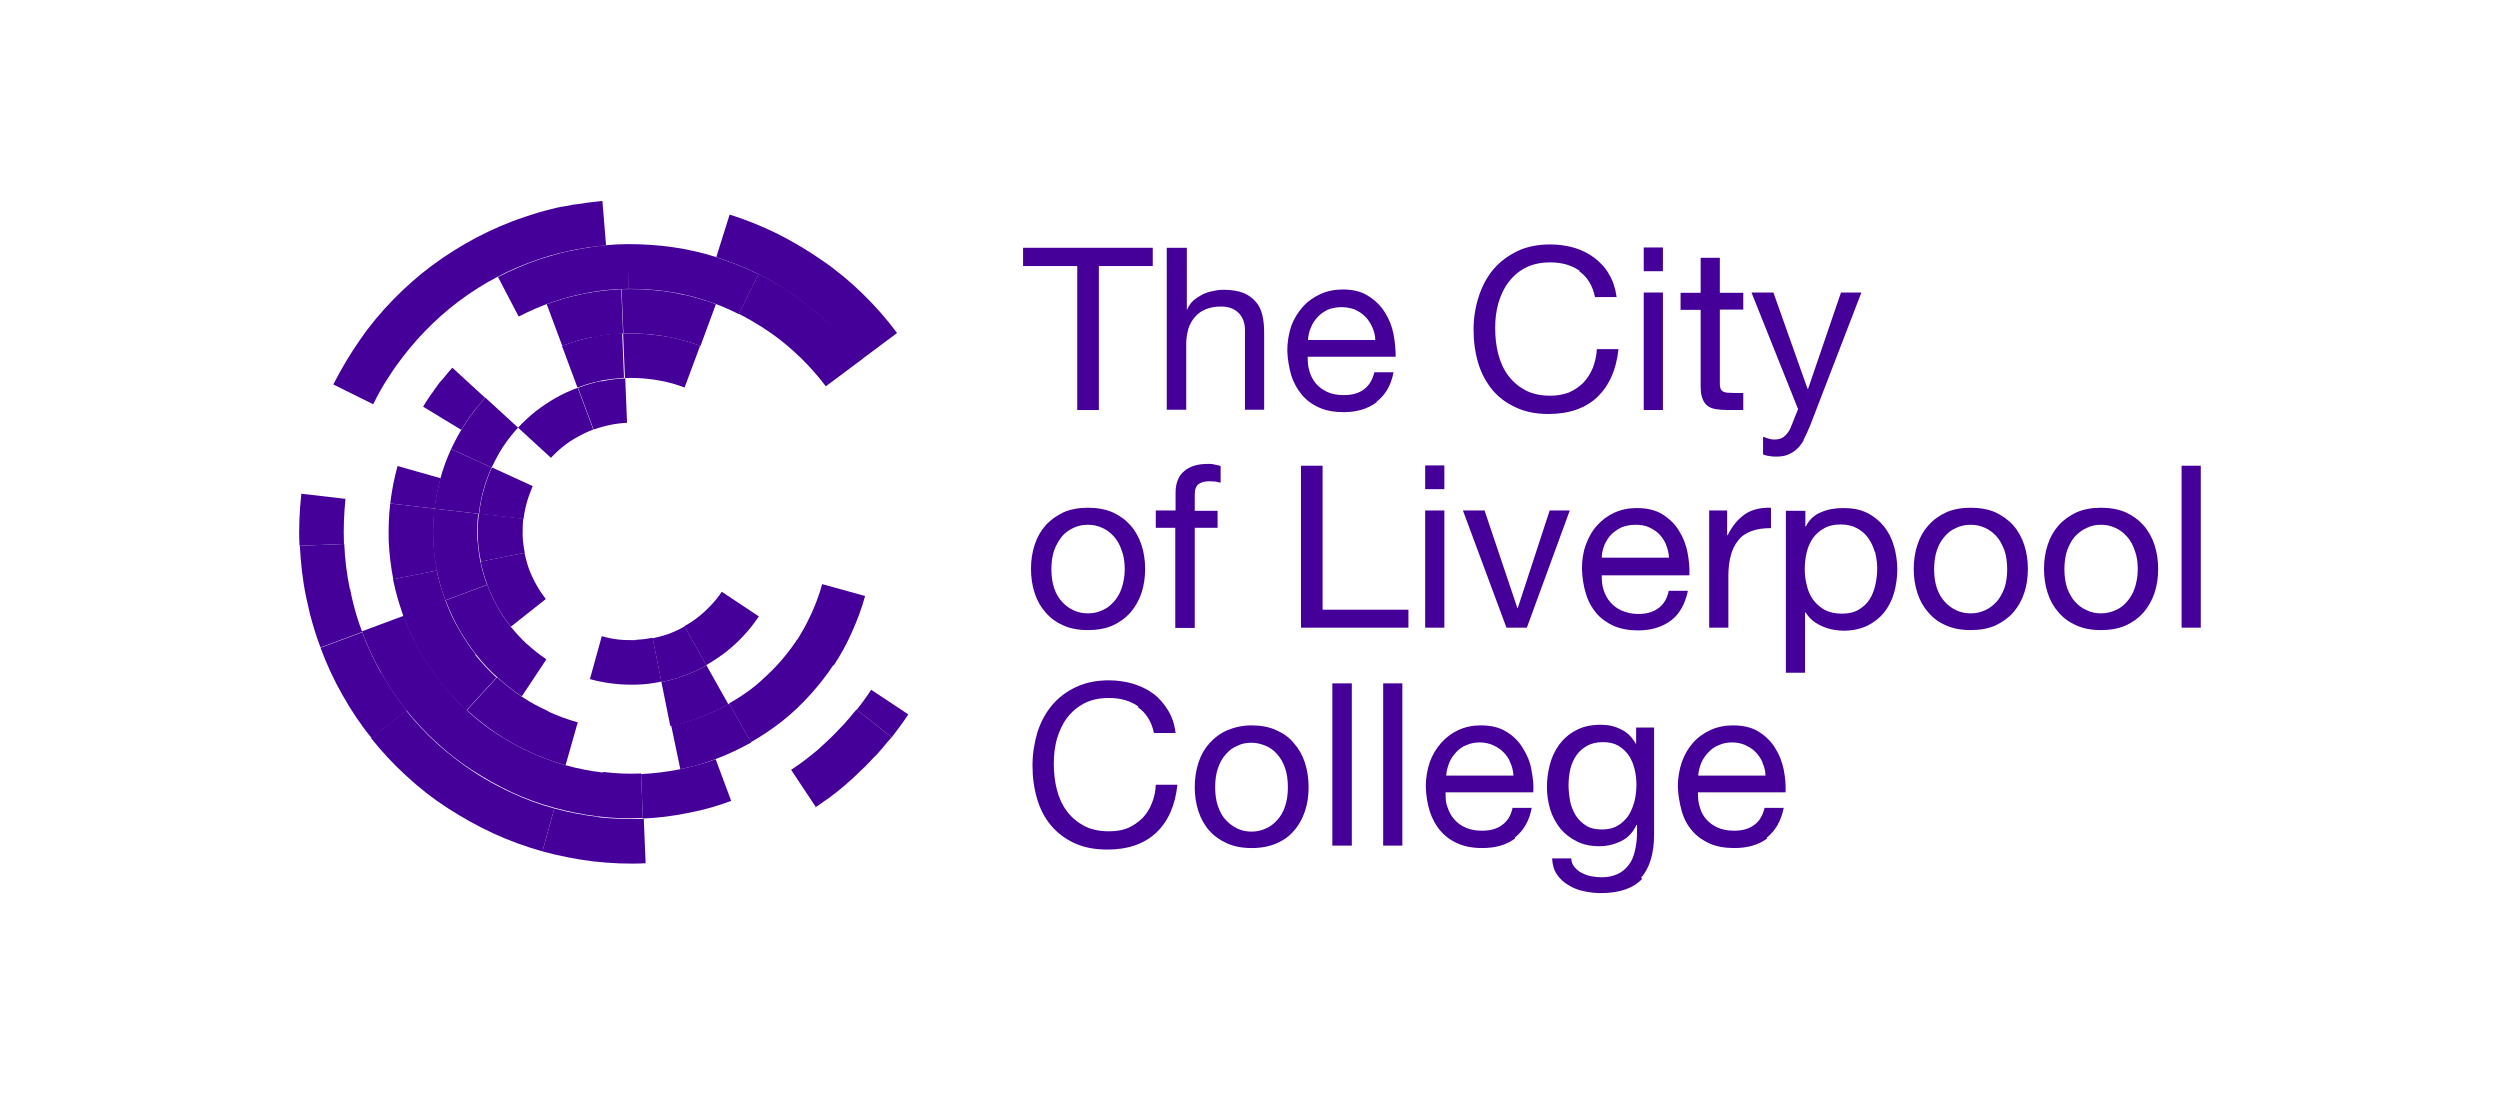 <?xml version="1.0" encoding="UTF-8"?>
<svg id="Layer_1" data-name="Layer 1" xmlns="http://www.w3.org/2000/svg" viewBox="0 0 82.13 35.94">
  <defs>
    <style>
      .cls-1 {
        fill: #409;
      }
    </style>
  </defs>
  <g id="Layer_1-2" data-name="Layer 1-2">
    <g>
      <path class="cls-1" d="M33.61,8.74v-.6h4.26v.6h-1.77v4.73h-.71v-4.73h-1.78Z"/>
      <path class="cls-1" d="M38.99,8.14v2.03h.01c.05-.12.12-.22.21-.3.09-.08.19-.14.3-.2.11-.05.23-.09.35-.11.12-.03.24-.04.35-.04.25,0,.47.04.63.1.17.07.31.17.41.29.11.12.18.27.22.44.04.17.06.36.06.57v2.54h-.63v-2.61c0-.24-.07-.43-.21-.57-.14-.14-.33-.21-.57-.21-.2,0-.37.03-.51.09-.14.06-.26.14-.35.25-.1.11-.17.24-.22.39-.04.15-.07.31-.07.48v2.18h-.64v-5.32h.64,0Z"/>
      <path class="cls-1" d="M45.23,13.21c-.29.22-.65.33-1.09.33-.31,0-.58-.05-.8-.15-.23-.1-.42-.24-.57-.42-.15-.18-.27-.39-.35-.64-.07-.25-.12-.52-.13-.81,0-.29.05-.56.13-.81.09-.24.22-.45.38-.63.16-.18.36-.32.58-.42.22-.1.47-.15.73-.15.34,0,.63.07.85.22.22.14.41.32.54.54.14.22.23.45.28.71.05.26.07.51.07.74h-2.89c0,.17.01.33.06.48.04.15.12.29.21.4.1.12.23.21.38.28.15.07.33.1.54.1.27,0,.49-.06.66-.19.17-.13.28-.31.34-.56h.63c-.08.43-.27.75-.56.97h0ZM45.08,10.74c-.06-.13-.14-.25-.23-.34-.1-.1-.21-.17-.34-.23-.13-.05-.28-.08-.44-.08s-.31.03-.44.08c-.13.06-.24.14-.34.24-.09.1-.17.21-.22.34-.06.13-.09.27-.1.42h2.21c0-.15-.04-.29-.1-.43h0Z"/>
      <path class="cls-1" d="M51.9,8.9c-.27-.19-.59-.28-.97-.28-.32,0-.59.06-.82.18-.23.12-.41.28-.56.48-.15.2-.25.43-.33.69-.07.26-.1.52-.1.8,0,.3.03.59.1.86.07.27.18.51.33.71.15.2.34.36.56.48.23.12.5.18.82.18.23,0,.44-.04.62-.11.18-.08.34-.19.47-.32.13-.14.23-.3.31-.49.07-.19.12-.39.13-.61h.71c-.07.67-.3,1.19-.69,1.57-.39.37-.93.56-1.61.56-.41,0-.77-.07-1.08-.22-.31-.14-.56-.33-.77-.58-.2-.25-.36-.54-.46-.88-.1-.34-.15-.7-.15-1.09s.06-.75.17-1.09c.11-.34.27-.64.48-.89.21-.25.48-.45.79-.6.31-.15.68-.22,1.08-.22.28,0,.54.04.79.11.24.07.47.19.66.33.19.15.36.32.48.54.13.21.21.47.25.75h-.71c-.08-.38-.25-.66-.52-.85h0Z"/>
      <path class="cls-1" d="M54,8.91v-.78h.63v.78h-.63ZM54.63,9.61v3.86h-.63v-3.86h.63Z"/>
      <path class="cls-1" d="M57.27,9.61v.56h-.77v2.4c0,.08,0,.13.02.18.01.05.04.08.07.1.03.03.09.04.14.05.07,0,.14.01.25.01h.29v.56h-.49c-.17,0-.3-.01-.42-.03-.11-.02-.21-.06-.28-.12-.07-.06-.12-.14-.16-.25-.04-.11-.05-.25-.05-.43v-2.46h-.66v-.56h.66v-1.15h.63v1.15h.77,0Z"/>
      <path class="cls-1" d="M59.26,14.45c-.07.13-.15.23-.24.31-.09.08-.19.14-.29.18-.1.04-.23.06-.37.06-.08,0-.15,0-.23-.02-.07,0-.15-.03-.21-.05v-.58c.06.02.12.04.18.06.06.02.13.03.19.03.13,0,.23-.03.31-.09.08-.06.15-.15.21-.26l.26-.65-1.53-3.83h.72l1.12,3.16h.02l1.08-3.16h.67l-1.68,4.36c-.08.19-.15.35-.22.48h0Z"/>
      <path class="cls-1" d="M33.99,17.9c.08-.25.2-.46.36-.64.16-.18.36-.32.59-.43.23-.1.5-.15.8-.15s.58.05.81.15c.24.11.43.25.59.43.16.18.28.4.36.64.08.25.12.51.12.79s-.04.55-.12.79c-.08.24-.2.45-.36.64-.16.18-.35.32-.59.43-.23.1-.5.15-.81.15s-.57-.05-.8-.15c-.23-.1-.43-.24-.59-.43-.16-.18-.28-.39-.36-.64-.08-.24-.12-.51-.12-.79s.04-.55.12-.79h0ZM34.63,19.32c.06.18.15.33.26.45s.24.22.38.28c.15.07.3.1.47.1s.32-.03.47-.1c.15-.06.27-.16.38-.28.11-.12.2-.27.26-.45.06-.18.1-.39.1-.62s-.03-.44-.1-.62c-.06-.18-.15-.34-.26-.46s-.24-.22-.38-.28c-.15-.07-.3-.1-.47-.1s-.32.03-.47.1c-.14.06-.28.16-.38.28s-.19.28-.26.46c-.06.18-.09.39-.09.62s.03.44.09.62Z"/>
      <path class="cls-1" d="M37.97,17.33v-.56h.65v-.58c0-.31.09-.55.28-.71.18-.16.44-.24.79-.24.06,0,.13,0,.2.02.08.01.15.03.21.05v.55c-.06-.02-.11-.03-.18-.04-.06,0-.12-.01-.18-.01-.15,0-.27.03-.36.09-.08.06-.13.17-.13.34v.54h.75v.56h-.75v3.29h-.64v-3.29h-.65Z"/>
      <path class="cls-1" d="M43.45,15.3v4.73h2.82v.59h-3.53v-5.32h.71Z"/>
      <path class="cls-1" d="M46.82,16.07v-.78h.63v.78h-.63ZM47.45,16.77v3.85h-.63v-3.85h.63Z"/>
      <path class="cls-1" d="M49.49,20.62l-1.43-3.85h.71l1.08,3.21h.01l1.05-3.21h.66l-1.41,3.85h-.68Z"/>
      <path class="cls-1" d="M54.9,20.38c-.29.22-.65.33-1.09.33-.3,0-.57-.05-.8-.15-.22-.1-.42-.24-.57-.42-.15-.18-.27-.39-.34-.64-.08-.25-.12-.52-.13-.81,0-.29.04-.56.13-.8.09-.24.21-.46.37-.63.16-.18.35-.32.57-.42.22-.1.47-.15.73-.15.34,0,.63.07.85.21.22.14.41.32.54.54.14.22.23.46.28.72.05.26.07.51.06.74h-2.88c0,.17.01.33.06.48.05.15.12.29.22.4.1.12.22.21.38.28.16.07.34.11.54.11.27,0,.49-.06.66-.19.17-.12.29-.31.34-.57h.63c-.09.43-.27.76-.56.98h0ZM54.74,17.9c-.06-.13-.13-.25-.23-.35-.1-.1-.21-.17-.34-.23-.13-.06-.28-.08-.44-.08-.17,0-.31.03-.45.08-.13.06-.24.14-.34.23-.1.1-.17.22-.23.35-.05.13-.09.27-.09.42h2.21c-.01-.15-.04-.29-.1-.43h0Z"/>
      <path class="cls-1" d="M56.74,16.77v.81h.02c.15-.31.35-.54.57-.69.22-.15.51-.22.85-.21v.67c-.25,0-.47.03-.65.1-.18.07-.33.17-.43.31-.11.13-.19.3-.24.49-.05.19-.08.41-.08.66v1.71h-.63v-3.85h.6Z"/>
      <path class="cls-1" d="M59.31,16.77v.52h.02c.1-.21.27-.37.49-.46.23-.1.47-.14.74-.14.3,0,.56.05.78.16.22.11.4.26.55.44.15.19.26.4.33.65.07.24.11.5.11.77s-.04.53-.11.78c-.07.24-.18.45-.33.64-.15.18-.33.32-.55.43-.22.1-.48.16-.77.16-.09,0-.2-.01-.32-.03-.12-.02-.23-.05-.35-.1-.12-.05-.23-.11-.32-.18-.1-.08-.19-.17-.26-.29h-.02v1.98h-.63v-5.32h.64ZM61.59,18.13c-.05-.17-.12-.32-.22-.46-.09-.13-.22-.24-.37-.32-.15-.08-.33-.12-.53-.12-.22,0-.4.04-.55.13-.15.08-.27.19-.37.33-.09.14-.16.29-.2.47-.04.18-.06.35-.06.53,0,.19.02.37.07.55.04.18.11.33.21.47.1.13.22.24.38.33.16.08.34.12.56.12s.4-.04.55-.13c.15-.09.27-.2.36-.34.09-.14.15-.3.19-.48.04-.18.06-.36.06-.55,0-.18-.03-.35-.07-.53h0Z"/>
      <path class="cls-1" d="M62.99,17.9c.08-.25.2-.46.36-.64.16-.18.35-.32.59-.43.23-.1.5-.15.8-.15s.58.05.81.15c.23.11.43.25.59.43.16.18.28.4.36.64.08.25.12.51.12.79s-.04.55-.12.79c-.08.24-.2.45-.36.64-.16.18-.36.32-.59.43-.23.1-.5.15-.81.15s-.57-.05-.8-.15c-.24-.1-.43-.24-.59-.43-.16-.18-.28-.39-.36-.64-.08-.24-.12-.51-.12-.79s.04-.55.12-.79h0ZM63.63,19.32c.06.18.15.33.26.45.11.12.24.22.38.28.15.07.3.1.47.1s.32-.03.47-.1c.14-.06.27-.16.38-.28.11-.12.19-.27.26-.45.06-.18.09-.39.09-.62s-.03-.44-.09-.62c-.07-.18-.15-.34-.26-.46-.11-.12-.24-.22-.38-.28-.15-.07-.3-.1-.47-.1s-.32.03-.47.1c-.15.06-.28.16-.38.28-.11.12-.2.28-.26.46-.06.18-.09.39-.09.62s.03.44.09.62Z"/>
      <path class="cls-1" d="M67.27,17.9c.08-.25.2-.46.36-.64.16-.18.36-.32.59-.43.23-.1.5-.15.8-.15s.58.05.81.15c.24.11.43.25.59.43.16.18.28.4.36.64.08.25.12.51.12.79s-.04.55-.12.79c-.08.24-.2.45-.36.64-.16.18-.35.32-.59.43-.23.1-.5.15-.81.15s-.57-.05-.8-.15c-.23-.1-.43-.24-.59-.43-.16-.18-.28-.39-.36-.64-.08-.24-.12-.51-.12-.79s.04-.55.12-.79h0ZM67.91,19.32c.07.18.15.33.26.45.11.12.24.22.39.28.14.07.3.1.46.1s.32-.03.47-.1c.15-.06.28-.16.38-.28.11-.12.2-.27.26-.45.06-.18.1-.39.1-.62s-.03-.44-.1-.62c-.06-.18-.15-.34-.26-.46-.11-.12-.24-.22-.38-.28-.15-.07-.3-.1-.47-.1s-.32.03-.46.1c-.15.06-.27.16-.39.28-.11.12-.19.28-.26.46-.06.18-.09.39-.09.62s.03.44.09.62Z"/>
      <path class="cls-1" d="M72.3,15.3v5.32h-.63v-5.32h.63Z"/>
      <path class="cls-1" d="M37.4,23.21c-.27-.19-.59-.28-.97-.28-.32,0-.59.06-.82.18-.22.12-.41.28-.56.48-.15.2-.25.43-.33.69-.07.26-.1.53-.1.8,0,.3.03.59.1.86.07.27.18.51.33.71.15.2.34.36.56.48.23.12.5.18.82.18.23,0,.44-.03.63-.11.18-.08.33-.19.47-.32.13-.14.24-.3.31-.49.08-.19.12-.39.13-.61h.71c-.07.67-.3,1.2-.69,1.57-.39.37-.93.56-1.61.56-.41,0-.78-.07-1.08-.21-.3-.14-.56-.33-.77-.58-.21-.25-.36-.54-.46-.88-.1-.34-.15-.7-.15-1.09s.06-.75.16-1.09c.11-.34.27-.64.48-.89.21-.25.47-.45.79-.6.32-.15.68-.22,1.08-.22.28,0,.54.04.79.11.25.08.47.18.67.33.19.14.35.33.48.54.13.21.22.47.25.75h-.71c-.08-.38-.26-.66-.53-.85h0Z"/>
      <path class="cls-1" d="M39.37,25.06c.08-.25.2-.46.36-.64.16-.18.36-.33.59-.43.24-.1.51-.16.8-.16s.58.05.81.16c.23.1.43.24.58.43.16.18.28.39.36.64.08.25.12.51.12.8s-.04.55-.12.79c-.08.24-.2.46-.36.64-.15.18-.35.32-.58.42-.24.1-.5.15-.81.15s-.57-.05-.8-.15c-.23-.1-.43-.24-.59-.42-.16-.18-.28-.4-.36-.64-.08-.24-.12-.51-.12-.79s.04-.55.12-.8ZM40.01,26.48c.06.18.15.34.26.46.11.12.24.21.38.28.15.07.3.1.46.1s.32-.03.47-.1c.15-.06.27-.16.38-.28.11-.12.2-.27.26-.46.06-.18.09-.39.09-.62s-.03-.44-.09-.62c-.06-.18-.15-.34-.26-.46-.11-.13-.24-.22-.38-.28-.15-.06-.3-.1-.47-.1s-.32.03-.46.1c-.15.06-.28.16-.38.28-.11.12-.2.28-.26.46-.06.18-.09.39-.09.62s.03.44.09.62Z"/>
      <path class="cls-1" d="M44.41,22.45v5.33h-.64v-5.33h.64Z"/>
      <path class="cls-1" d="M46.07,22.45v5.33h-.63v-5.33h.63Z"/>
      <path class="cls-1" d="M49.78,27.54c-.29.22-.65.32-1.09.32-.31,0-.57-.05-.8-.15-.23-.1-.42-.24-.57-.42-.15-.17-.27-.39-.35-.64-.08-.25-.12-.52-.13-.81,0-.29.05-.56.13-.8.09-.25.22-.46.38-.64.16-.18.35-.32.57-.42.22-.1.46-.15.72-.15.35,0,.63.07.85.21.23.14.41.32.54.54.14.22.24.46.28.71.05.26.08.5.06.74h-2.88c0,.17,0,.33.06.48.05.15.12.29.22.4.1.12.22.21.38.28.16.07.34.1.54.1.27,0,.49-.06.66-.19.17-.12.29-.31.34-.56h.63c-.08.43-.27.75-.56.98h0ZM49.62,25.06c-.05-.14-.13-.25-.23-.35-.1-.1-.21-.17-.34-.23-.14-.06-.28-.09-.44-.09s-.31.03-.44.09c-.13.05-.24.13-.34.24-.09.1-.17.21-.22.34s-.09.27-.1.42h2.21c-.01-.15-.04-.29-.1-.42h0Z"/>
      <path class="cls-1" d="M53.95,28.87c-.29.31-.74.47-1.36.47-.18,0-.36-.02-.55-.06-.19-.04-.35-.1-.51-.2-.15-.09-.28-.2-.38-.35-.1-.15-.15-.32-.16-.53h.63c0,.11.04.21.11.29.07.08.15.15.24.19.1.05.2.09.32.11.11.02.23.03.33.03.21,0,.38-.04.53-.11.15-.07.26-.17.36-.3.1-.13.16-.28.2-.46.04-.17.07-.37.07-.59v-.26h-.02c-.11.24-.27.42-.5.53-.22.11-.46.17-.71.17-.29,0-.54-.05-.75-.16-.22-.11-.4-.25-.54-.42-.14-.18-.26-.39-.33-.62-.07-.23-.11-.48-.11-.75,0-.23.03-.47.09-.71.06-.24.16-.46.3-.66.14-.19.32-.36.55-.48.23-.13.51-.19.84-.19.24,0,.46.05.67.16.21.1.36.27.48.48h0v-.55h.59v3.52c0,.63-.15,1.1-.43,1.42h0ZM53.14,27.13c.15-.09.26-.2.36-.34.09-.14.15-.3.2-.48.04-.18.06-.36.06-.54,0-.17-.02-.33-.06-.5-.04-.17-.1-.31-.19-.45-.09-.13-.2-.23-.34-.32-.14-.08-.31-.12-.51-.12s-.38.04-.52.12c-.14.08-.26.18-.35.31-.09.13-.16.28-.2.45-.04.17-.06.35-.06.53s.02.35.05.52c.03.17.1.33.18.47.09.14.2.25.34.34.14.09.31.13.52.13s.39-.04.53-.13h0Z"/>
      <path class="cls-1" d="M58.06,27.54c-.29.22-.65.32-1.09.32-.31,0-.58-.05-.81-.15-.22-.1-.42-.24-.57-.42-.15-.17-.27-.39-.34-.64-.07-.25-.12-.52-.13-.81,0-.29.05-.56.13-.8.09-.25.21-.46.37-.64.16-.18.36-.32.58-.42.22-.1.47-.15.73-.15.34,0,.63.07.85.21.22.14.41.32.54.54.14.22.23.46.28.71.05.26.07.5.06.74h-2.88c0,.17.01.33.06.48.04.15.11.29.21.4.1.12.23.21.38.28.16.07.34.1.54.1.27,0,.49-.06.66-.19.17-.12.28-.31.34-.56h.63c-.09.43-.27.75-.56.98h0ZM57.91,25.06c-.06-.14-.14-.25-.23-.35-.1-.1-.21-.17-.34-.23-.13-.06-.28-.09-.44-.09s-.31.03-.44.09c-.13.05-.24.13-.34.24-.1.1-.17.21-.23.34-.05.13-.09.27-.1.42h2.21c0-.15-.04-.29-.1-.42h0Z"/>
      <path class="cls-1" d="M28.35,9.66c-.41-.4-.85-.77-1.32-1.09-.47-.33-.96-.62-1.47-.88-.51-.25-1.04-.47-1.59-.64l-.44,1.4c.47.15.93.33,1.37.55.3.15.6.31.88.5.13.08.26.17.39.26.4.29.78.6,1.14.95.35.34.68.71.98,1.11l1.18-.88c-.34-.46-.72-.89-1.13-1.29h0Z"/>
      <path class="cls-1" d="M19.15,8.16c-.15.03-.31.06-.46.09-.33.07-.66.17-.97.27-.47.16-.93.36-1.36.58l.68,1.3c.37-.19.75-.36,1.15-.49.27-.09.54-.17.82-.23.13-.03.26-.05.39-.08.42-.07.83-.11,1.25-.11l-.02-1.47c-.49,0-.98.05-1.47.14Z"/>
      <path class="cls-1" d="M23.54,8.45c-.47-.15-.95-.26-1.44-.33-.49-.07-.98-.1-1.48-.1l.02,1.47c.42,0,.84.02,1.25.08.42.06.82.15,1.22.28.4.12.79.28,1.16.47l.65-1.31c-.44-.22-.9-.4-1.37-.55h0Z"/>
      <path class="cls-1" d="M27.33,10.71c-.36-.35-.74-.66-1.14-.95-.4-.29-.83-.54-1.27-.76l-.65,1.31c.26.13.5.27.74.42.11.07.22.15.33.22.34.24.66.51.96.8.3.29.57.6.83.94l1.18-.88c-.3-.4-.62-.77-.98-1.11h0Z"/>
      <path class="cls-1" d="M15.95,13.06c-.23.25-.44.52-.63.8-.19.28-.35.58-.5.89l1.33.61c.08-.16.16-.32.25-.48.04-.07.09-.14.13-.21.15-.22.31-.43.49-.62l-1.08-.99h0Z"/>
      <path class="cls-1" d="M14.82,14.75c-.14.31-.26.63-.35.96-.09.33-.16.66-.2,1l1.46.17c.03-.26.08-.52.15-.78.07-.25.16-.5.27-.74l-1.33-.61h0Z"/>
      <path class="cls-1" d="M15.73,16.88l-1.46-.17c-.04.34-.05.68-.04,1.02.01.34.05.67.12,1.01.02.11.04.21.07.32.06.23.13.45.21.66l1.37-.51c-.06-.17-.12-.34-.16-.51-.02-.08-.04-.16-.06-.25-.05-.26-.08-.52-.1-.78-.01-.27,0-.53.03-.79Z"/>
      <path class="cls-1" d="M17.32,21.17c-.19-.18-.37-.37-.54-.58-.16-.21-.31-.42-.44-.66-.13-.23-.24-.47-.33-.72l-1.37.51c.12.32.26.63.43.93.17.3.36.58.57.85.21.27.44.52.7.75.25.23.52.44.8.63l.81-1.22c-.22-.15-.43-.31-.62-.49h0Z"/>
      <path class="cls-1" d="M23.21,21.86c-.23.13-.47.24-.72.33-.17.06-.34.12-.51.16-.08.02-.16.04-.25.06l.29,1.44c.11-.02.21-.04.32-.07.23-.06.45-.13.66-.21.32-.12.63-.26.93-.43l-.72-1.28h0s0,0,0,0Z"/>
      <path class="cls-1" d="M19.17,9.65c-.13.03-.26.06-.39.09-.28.07-.55.16-.82.25l.51,1.37c.22-.08.44-.15.67-.21.11-.03.21-.05.32-.07.34-.07.68-.11,1.01-.12l-.06-1.46c-.41.02-.83.07-1.24.15h0Z"/>
      <path class="cls-1" d="M19.45,11.08c-.11.02-.21.04-.32.07-.23.06-.45.13-.67.21l.51,1.37c.17-.06.34-.12.51-.16.08-.02.16-.04.24-.06.26-.05.52-.08.78-.1l-.06-1.46c-.34.01-.67.05-1.01.12h0Z"/>
      <path class="cls-1" d="M19.74,12.52c-.08.02-.16.03-.24.06-.18.04-.35.1-.51.16l.51,1.37c.12-.04.24-.08.37-.11.06-.01.12-.03.17-.04.19-.04.37-.06.56-.07l-.06-1.46c-.26.01-.52.04-.78.1h0Z"/>
      <path class="cls-1" d="M18.98,12.74c-.25.09-.49.2-.72.33-.23.13-.45.28-.66.44-.21.17-.4.34-.58.54l1.08.99c.13-.14.26-.26.41-.38.15-.12.3-.22.47-.31.16-.09.33-.17.51-.24l-.51-1.37h0Z"/>
      <path class="cls-1" d="M16.16,15.36c-.11.24-.2.49-.27.74-.07.25-.12.51-.15.78l1.46.17c.02-.19.06-.37.11-.55.05-.18.12-.36.19-.53l-1.33-.61h0Z"/>
      <path class="cls-1" d="M15.73,16.88c-.03.26-.04.52-.03.79.01.26.04.52.1.78l1.44-.29c-.04-.19-.06-.37-.07-.56,0-.19,0-.38.02-.56l-1.46-.17h0Z"/>
      <path class="cls-1" d="M17.62,19.21c-.09-.16-.17-.33-.24-.51-.04-.12-.08-.24-.11-.37-.01-.06-.03-.12-.04-.17l-1.44.29c.02.08.03.16.06.25.04.18.1.35.16.51.09.25.2.49.33.72.13.23.28.45.44.66l1.15-.91c-.11-.15-.22-.3-.31-.47h0Z"/>
      <path class="cls-1" d="M22.49,20.58c-.16.09-.33.17-.51.24-.12.04-.24.08-.37.11-.06.01-.12.03-.17.04l.29,1.44c.08-.02.16-.03.25-.06.18-.04.35-.1.51-.16.25-.09.49-.2.72-.33l-.72-1.28h0Z"/>
      <path class="cls-1" d="M23.71,19.44c-.1.16-.22.3-.35.44-.13.14-.26.26-.41.38-.15.12-.3.22-.47.31l.72,1.28c.23-.13.45-.28.66-.44.21-.17.4-.34.58-.54.18-.19.34-.4.49-.62l-1.22-.81h0Z"/>
      <path class="cls-1" d="M20.88,21.03c-.19,0-.38,0-.56-.02-.19-.02-.37-.06-.55-.11l-.39,1.41c.25.07.51.12.78.15.26.03.52.04.79.03.26-.01.52-.04.78-.1l-.29-1.44c-.19.04-.37.06-.56.07h0Z"/>
      <path class="cls-1" d="M14.47,15.71l-1.41-.4c-.11.4-.19.81-.24,1.23l1.46.17c.04-.34.11-.68.2-1h0Z"/>
      <path class="cls-1" d="M12.82,16.54c-.05.41-.06.83-.05,1.25.02.41.07.83.15,1.24l1.44-.29c-.07-.34-.11-.68-.12-1.01-.01-.34,0-.68.04-1.02l-1.46-.17h0Z"/>
      <path class="cls-1" d="M15.63,21.5c-.21-.26-.4-.55-.57-.85-.17-.29-.31-.6-.43-.93-.08-.22-.15-.44-.21-.66-.03-.11-.05-.21-.07-.32l-1.44.29c.03.13.06.26.09.39.07.28.16.55.25.82.15.4.32.78.52,1.14.21.37.44.71.7,1.04.26.33.55.64.85.92l.99-1.08c-.25-.23-.48-.48-.7-.75h0Z"/>
      <path class="cls-1" d="M18.02,23.37c-.21-.1-.42-.2-.62-.32-.09-.06-.18-.11-.27-.17-.28-.19-.55-.4-.8-.63l-.99,1.08c.31.28.64.54.98.77.35.23.71.44,1.09.61.38.17.77.32,1.17.43l.4-1.41c-.33-.09-.65-.21-.96-.35h0,0Z"/>
      <path class="cls-1" d="M23.51,24.94c-.26.1-.54.18-.82.25-.13.03-.26.06-.39.09-.42.08-.83.13-1.24.15l.06,1.46c.49-.02.98-.08,1.47-.18.15-.03.31-.07.46-.1.33-.08.65-.18.97-.3l-.51-1.37h0Z"/>
      <path class="cls-1" d="M19.81,25.38c-.42-.05-.83-.13-1.23-.24-.4-.11-.79-.26-1.17-.43-.26-.12-.51-.25-.76-.4-.11-.07-.23-.14-.34-.21-.35-.23-.68-.49-.98-.77-.31-.28-.59-.59-.85-.92-.26-.32-.49-.67-.7-1.04-.2-.36-.38-.74-.52-1.14l-1.37.51c.17.47.38.92.62,1.34.24.44.52.85.82,1.23.31.39.65.75,1.01,1.08.37.34.75.64,1.17.91s.84.51,1.29.72c.45.21.91.38,1.39.51.47.13.96.23,1.45.29.49.06.98.08,1.48.05l-.06-1.46c-.42.02-.84,0-1.25-.05h0Z"/>
      <path class="cls-1" d="M19.66,26.84c-.49-.06-.98-.15-1.45-.28l-.39,1.41c.55.15,1.11.26,1.68.33.56.06,1.13.09,1.71.06l-.06-1.46c-.5.02-.99,0-1.48-.05Z"/>
      <path class="cls-1" d="M16.82,26.05c-.31-.14-.61-.3-.9-.47-.14-.08-.27-.16-.4-.25-.41-.27-.8-.58-1.17-.91-.36-.33-.7-.69-1.01-1.08l-1.15.91c.36.45.75.87,1.17,1.25.42.39.87.74,1.35,1.05.48.31.98.59,1.5.83.52.24,1.05.43,1.61.59l.39-1.41c-.48-.13-.94-.3-1.39-.51h0Z"/>
      <path class="cls-1" d="M12.52,22.11c-.24-.43-.45-.87-.62-1.34l-1.37.51c.2.54.44,1.06.72,1.55.28.5.6.98.96,1.42l1.15-.91c-.3-.38-.58-.79-.83-1.23Z"/>
      <path class="cls-1" d="M11.49,19.34c-.1-.49-.16-.98-.18-1.47l-1.46.06c.03.56.09,1.13.21,1.7.04.18.08.35.12.53.1.38.21.75.35,1.11l1.37-.51c-.12-.31-.22-.63-.3-.96-.04-.15-.07-.31-.1-.46h0Z"/>
      <path class="cls-1" d="M11.36,16.39l-1.46-.17c-.06.56-.09,1.13-.06,1.71l1.46-.06c-.02-.5,0-.99.05-1.48h0Z"/>
      <path class="cls-1" d="M15.45,13.67c.04-.05.07-.1.11-.15.01-.02.03-.04.04-.05.03-.04.06-.08.09-.11.08-.1.17-.2.25-.29l-1.08-.99c-.08.09-.16.18-.23.27h0s-.07.09-.11.13c-.03.03-.05.06-.08.09-.04.05-.07.09-.1.14-.03.04-.06.07-.08.11-.03.04-.06.09-.1.14-.02.03-.05.07-.07.1h0c-.07.1-.13.2-.19.3l1.25.76c.08-.13.16-.25.25-.38.01-.02.03-.04.04-.06h0s0,0,0,0Z"/>
      <path class="cls-1" d="M18.9,6.71h0c-.1.02-.21.04-.31.06-.04,0-.08.02-.12.02-.04,0-.07.01-.11.02-.07.01-.13.03-.2.05-.02,0-.03,0-.05.01h0c-.3.07-.59.16-.88.26-.55.18-1.07.41-1.57.67-.51.27-.99.57-1.45.91-.46.34-.89.72-1.29,1.13-.4.41-.77.85-1.09,1.32-.33.47-.62.96-.88,1.47l1.31.65c.15-.3.31-.6.5-.88.08-.13.17-.26.26-.39.29-.4.6-.78.95-1.14.34-.35.71-.68,1.11-.98.39-.29.81-.56,1.25-.79.43-.23.89-.42,1.36-.58.26-.09.53-.17.8-.23.09-.02.17-.04.26-.06.03,0,.07-.02.11-.02.35-.07.7-.12,1.05-.15l-.12-1.46c-.3.03-.6.07-.91.12h0Z"/>
      <path class="cls-1" d="M23.95,23.12c-.29.17-.6.31-.92.43-.22.08-.44.15-.66.21-.1.03-.21.05-.32.07l.3,1.44c.13-.03.26-.06.39-.09.28-.07.55-.16.81-.26.4-.15.77-.33,1.13-.53l-.72-1.27h0Z"/>
      <path class="cls-1" d="M26.17,21.04c-.19.28-.4.55-.63.8-.23.25-.48.48-.74.7-.26.21-.55.4-.85.57l.72,1.27c.37-.21.71-.44,1.04-.7.33-.26.63-.55.91-.86.28-.31.54-.64.77-.99l-1.22-.81h0Z"/>
      <path class="cls-1" d="M27.01,19.19c-.09.33-.21.65-.35.96-.1.21-.2.42-.32.62-.05.09-.11.18-.17.28l1.22.81c.23-.35.43-.71.6-1.1.17-.38.32-.77.43-1.18l-1.41-.39h0Z"/>
      <path class="cls-1" d="M27.38,24.17s.02-.02.03-.03c0,0-.02.02-.03.03Z"/>
      <path class="cls-1" d="M27.54,25.99c.08-.07.16-.13.24-.2-.1.08-.19.16-.29.24.02-.01.04-.03.05-.04h0Z"/>
      <path class="cls-1" d="M28.1,25.5c-.1.09-.19.17-.29.26.1-.08.19-.17.29-.26Z"/>
      <path class="cls-1" d="M27.83,23.68s.06-.07.09-.1c-.03.03-.06.07-.09.1Z"/>
      <path class="cls-1" d="M27.61,23.93s.04-.04.06-.06c-.02.02-.04.04-.06.06Z"/>
      <path class="cls-1" d="M26.19,25.17s.07-.05.1-.07c-.03.02-.07.05-.1.07Z"/>
      <path class="cls-1" d="M27.42,26.08c-.09.07-.18.14-.27.2.09-.07.18-.13.27-.2Z"/>
      <path class="cls-1" d="M26.54,24.91s.03-.02.04-.03c-.01,0-.03.02-.04.03Z"/>
      <path class="cls-1" d="M26.84,24.66s0,0,.01-.01c0,0,0,0-.01.01Z"/>
      <path class="cls-1" d="M28.79,24.82c.05-.05.09-.1.14-.16-.06.07-.12.13-.18.2.01-.01.03-.03.04-.04h0Z"/>
      <path class="cls-1" d="M28.66,24.95c-.07.08-.14.15-.22.23.07-.07.15-.15.22-.23Z"/>
      <path class="cls-1" d="M27.02,26.37c-.07.05-.14.1-.21.15.07-.05.14-.1.21-.15Z"/>
      <path class="cls-1" d="M27.13,24.4s0,0-.01,0c0,0,0,0,0,0h0s0,0,0,0Z"/>
      <path class="cls-1" d="M29.19,24.34c-.05.06-.1.12-.15.18.05-.06.1-.12.15-.18Z"/>
      <path class="cls-1" d="M28.39,25.23c-.09.08-.17.17-.26.25.09-.08.17-.17.26-.25Z"/>
      <path class="cls-1" d="M29.29,24.23c.19-.25.38-.5.55-.76l-1.22-.81c-.17.26-.36.52-.56.76.03-.03.06-.07.09-.1l1.15.91h0Z"/>
      <path class="cls-1" d="M27.15,26.28s-.09.06-.13.09c.04-.03.09-.06.13-.09Z"/>
      <path class="cls-1" d="M28.44,25.17s-.04.03-.05.05c.02-.02.04-.03.05-.05Z"/>
      <path class="cls-1" d="M27.49,26.03s-.04.03-.06.05c.02-.02.04-.03.06-.05Z"/>
      <path class="cls-1" d="M28.12,25.48h0s-.03.02-.03.02c0,0,.02-.01.02-.02Z"/>
      <path class="cls-1" d="M28.75,24.85s-.06.06-.09.09c.03-.03.06-.06.09-.09Z"/>
      <path class="cls-1" d="M27.81,25.76s-.02.02-.03.03c.01,0,.02-.02.03-.03Z"/>
      <path class="cls-1" d="M27.92,23.58c.04-.05.09-.1.13-.16-.04.05-.09.11-.13.16Z"/>
      <path class="cls-1" d="M29.29,24.23h0s-.06.08-.1.12c.03-.04.07-.08.1-.12h0Z"/>
      <path class="cls-1" d="M27.83,23.68c-.05.06-.11.12-.16.18.01-.01.02-.03.04-.04.04-.05.08-.1.12-.14h0Z"/>
      <path class="cls-1" d="M26.78,26.54s.02-.02.03-.03c-.01,0-.02.02-.04.02h0Z"/>
      <path class="cls-1" d="M26.84,24.66c-.09.08-.18.15-.27.22.02-.01.03-.03.05-.04.07-.06.15-.12.22-.18h0Z"/>
      <path class="cls-1" d="M28.92,24.66s.08-.09.11-.13c-.04.04-.08.09-.11.13Z"/>
      <path class="cls-1" d="M26,25.3c.06-.04.13-.09.19-.13-.06.04-.13.09-.19.13Z"/>
      <path class="cls-1" d="M27.41,24.14c.07-.07.14-.14.2-.21-.07.07-.13.14-.2.21Z"/>
      <path class="cls-1" d="M26.29,25.09c.08-.06.17-.12.25-.19-.08.06-.16.13-.25.19Z"/>
      <path class="cls-1" d="M26.86,24.65c.09-.08.18-.16.26-.24-.09.08-.17.16-.26.24Z"/>
      <path class="cls-1" d="M27.13,24.4c.08-.08.16-.15.24-.23-.08.08-.16.16-.24.23Z"/>
      <path class="cls-1" d="M29.19,24.34s.07-.08.1-.12l-1.15-.91s-.06.07-.09.1c-.04.05-.09.11-.13.16-.03.03-.06.07-.09.1-.04.05-.08.1-.12.14-.01.01-.02.03-.04.04-.02.02-.04.04-.06.06-.07.07-.13.14-.2.21,0,0-.02.02-.03.03-.08.08-.16.16-.24.23h0s0,0,0,0c-.09.08-.17.16-.26.24,0,0,0,0-.01.01-.07.06-.15.12-.22.18-.02.01-.03.03-.05.04-.01,0-.03.02-.04.03-.08.06-.16.13-.25.19-.03.02-.07.05-.1.07-.06.04-.13.09-.19.13,0,0-.02.01-.03.02l.81,1.22s.02-.02.04-.02c.07-.05.14-.1.21-.15.04-.03.09-.06.13-.09.09-.07.18-.13.27-.2.02-.02.04-.03.06-.05.1-.08.2-.16.29-.24.01,0,.02-.02.03-.03.1-.08.19-.17.29-.26l.03-.03c.09-.08.17-.17.26-.25.02-.02.04-.03.05-.05.07-.07.15-.15.22-.23.03-.03.06-.06.09-.09.06-.06.12-.13.18-.2.04-.04.08-.09.11-.13.05-.06.1-.12.15-.18h0Z"/>
      <path class="cls-1" d="M23.51,9.99c-.2-.08-.41-.14-.62-.2h0s-.07-.02-.11-.03c-.06-.02-.12-.03-.18-.05-.05-.01-.1-.02-.15-.03-.05,0-.09-.02-.14-.03h0c-.21-.04-.43-.08-.64-.1-.41-.05-.83-.06-1.25-.05l.06,1.46c.34-.01.69,0,1.02.04.34.04.67.11,1,.2h0c.17.05.34.1.51.17l.51-1.38h0Z"/>
      <path class="cls-1" d="M23,11.36c-.32-.12-.65-.21-.98-.28h0c-.17-.03-.35-.06-.53-.08-.34-.04-.68-.05-1.02-.04l.06,1.46c.27-.01.53,0,.79.03.26.03.52.08.78.15h0c.13.04.26.08.39.13l.51-1.37h0Z"/>
    </g>
  </g>
</svg>